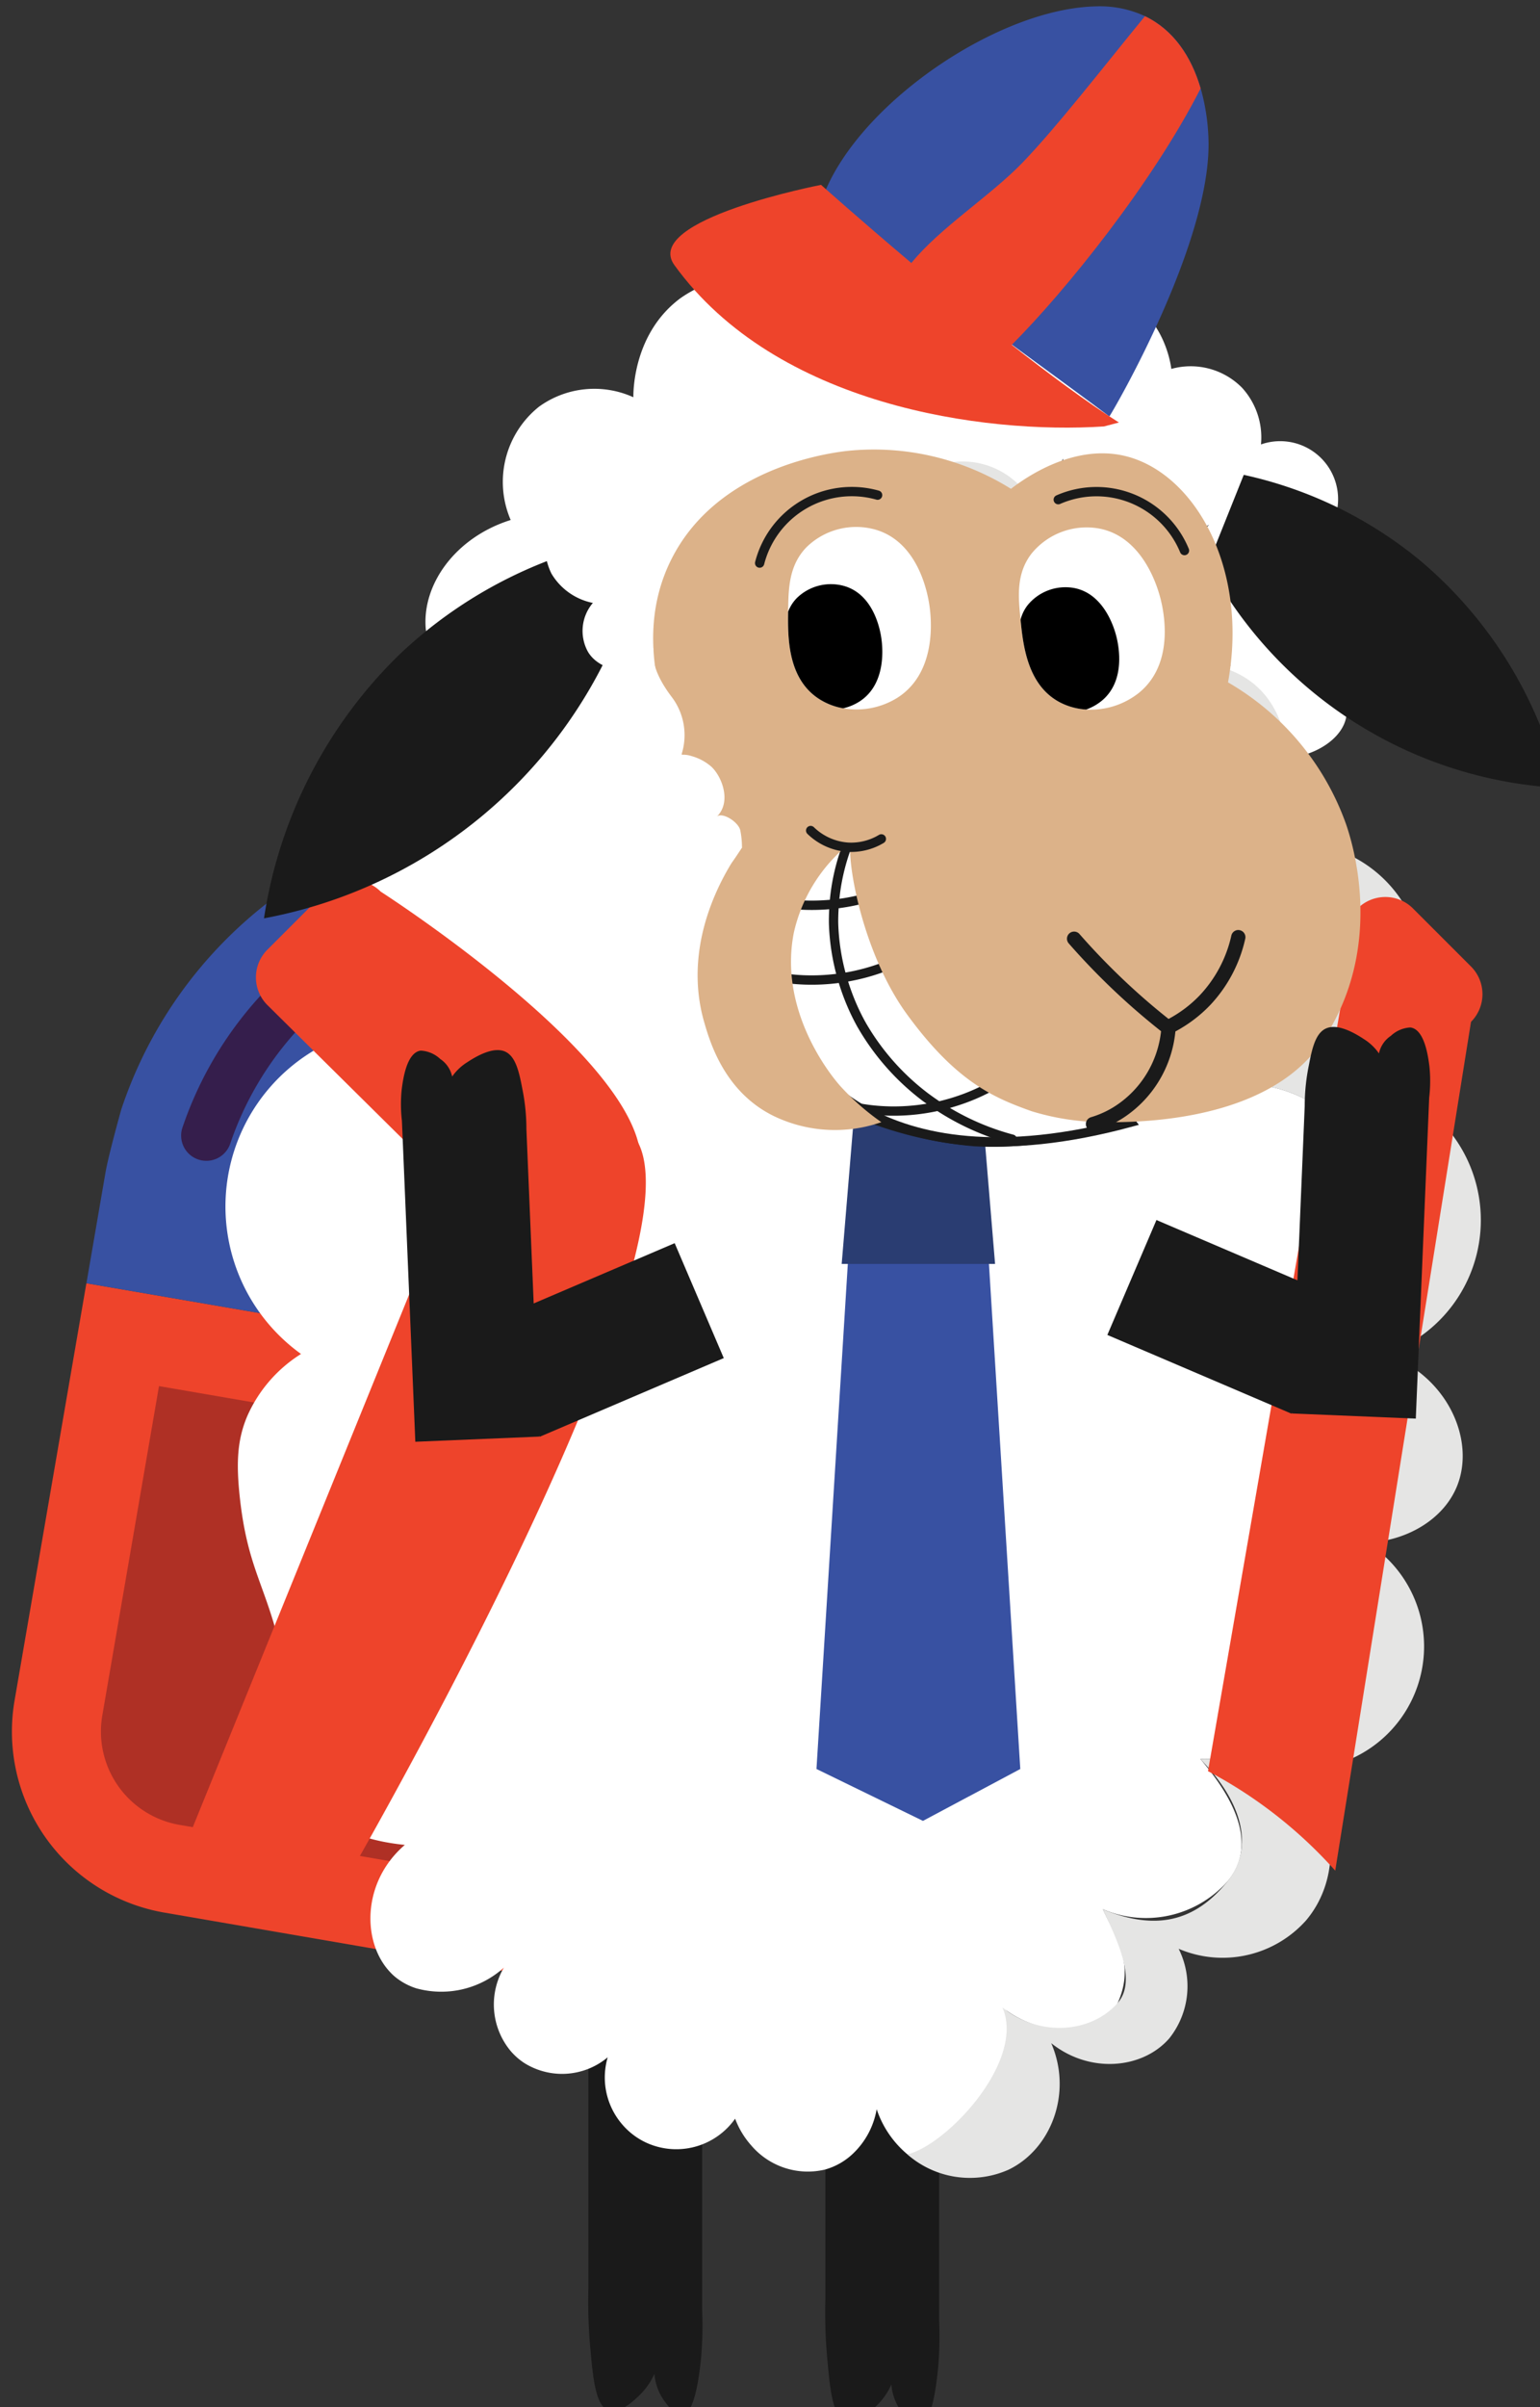 <?xml version="1.0" encoding="UTF-8" standalone="no"?>
<svg
   xmlns:dc="http://purl.org/dc/elements/1.1/"
   xmlns:cc="http://creativecommons.org/ns#"
   xmlns:rdf="http://www.w3.org/1999/02/22-rdf-syntax-ns#"
   xmlns:svg="http://www.w3.org/2000/svg"
   xmlns="http://www.w3.org/2000/svg"
   id="svg109"
   version="1.1"
   viewBox="0 0 14.15 22.108"
   height="22.108mm"
   width="14.15mm">
  <rect x="0" y="0" width="14.15" height="22.108" fill="#333333" stroke="none"/>
  <defs
     id="defs103" />
  <g
     transform="translate(-135.044,-108.297)"
     id="layer1">
    <g
       id="g883"
       transform="matrix(0.079,0,0,0.079,114.325,97.331)">
      <path
         style="fill:#ee442b"
         d="m 363.557,353.658 8.351,-48.5 -99.595,-17.15 -8.351,48.5 a 21.355,21.355 0 0 0 17.422,24.67 l 57.5,9.9 a 21.356,21.356 0 0 0 24.673,-17.42 z"
         data-name="Path 3599"
         id="Path_3599" />
      <path
         style="fill:#ffffff"
         d="m 416.068,216.282 c 0.375,0.342 3.385,3.164 2.744,6.037 -0.848,3.8 -7.781,6.3 -11.525,3.293 -2.375,-1.909 -3.388,-5.909 -1.9,-9.469 a 10.494,10.494 0 0 1 -5.239,-7.545 10.884,10.884 0 0 1 2.744,-8.781 11.486,11.486 0 0 1 -17.014,-7.684 c -0.217,0.727 -1.7,5.453 -6.037,7.135 -4.746,1.843 -11.087,-0.671 -14.269,-6.586 a 18.469,18.469 0 0 1 -18.661,4.391 c 0.145,0.428 1.907,5.956 -1.646,10.428 a 10.931,10.931 0 0 1 -6.586,3.841 c 5.661,2.883 8.274,7.916 7.135,10.977 a 8.4,8.4 0 0 1 -3.629,3.927 8.712,8.712 0 0 1 -2.957,1.013 c 4.923,-0.31 7.806,3.242 8.781,6.586 3.957,13.573 -15.414,13.482 -18.66,8.232 a 10.971,10.971 0 0 1 -1.647,-6.586 10.466,10.466 0 0 1 -10.428,-1.646 c -3.694,-3.256 -4.411,-9.449 -1.1,-14.27 a 11.627,11.627 0 0 1 -4.391,-7.684 c -0.437,-5.21 3.521,-10.631 9.879,-12.623 a 11.188,11.188 0 0 1 3.293,-13.172 10.989,10.989 0 0 1 10.977,-1.1 c -0.01,-0.716 0.018,-7.481 5.488,-11.526 a 14.366,14.366 0 0 1 16.465,0 16.365,16.365 0 0 1 12.623,-3.293 16.135,16.135 0 0 1 9.879,6.037 10.727,10.727 0 0 1 12.623,-2.744 c 4.736,2.383 5.441,7.812 5.488,8.233 a 8.385,8.385 0 0 1 8.233,2.195 8.556,8.556 0 0 1 2.195,6.586 6.736,6.736 0 0 1 7.135,10.976 7.413,7.413 0 0 1 0,14.819 z"
         data-name="Path 3625"
         id="Path_3625" />
      <path
         style="fill:#af3025"
         d="m 283.142,350.978 a 11.016,11.016 0 0 1 -8.979,-12.712 l 6.595,-38.3 79.193,13.636 -6.6,38.3 a 11.017,11.017 0 0 1 -12.714,8.977 z"
         data-name="Path 3600"
         id="Path_3600" />
      <path
         style="fill:#3851a2"
         d="m 374.847,284.777 a 50.6,50.6 0 0 0 -19.745,-41.148 49.173,49.173 0 0 0 -5.665,-3.786 46.2,46.2 0 0 0 -7.35,-3.439 c -4.681,-1.679 -13.853,-3.368 -18.675,-3.215 a 55.044,55.044 0 0 0 -8.077,0.782 49.061,49.061 0 0 0 -6.6,1.674 50.6,50.6 0 0 0 -32.37,32.173 c 0,0 -1.479,5.28 -1.829,7.311 l -2.218,12.879 99.595,17.15 2.218,-12.88 c 0.345,-2.031 0.716,-7.501 0.716,-7.501 z"
         data-name="Path 3604"
         id="Path_3604" />
      <g
         transform="translate(-698.11,-760.509)"
         data-name="Group 506"
         id="Group_506">
        <path
           style="fill:#351e4c"
           d="m 1062.112,1047.715 a 2.932,2.932 0 0 1 -2.43,-2.939 37.311,37.311 0 0 0 -14.58,-30.118 36.012,36.012 0 0 0 -4.149,-2.776 32.781,32.781 0 0 0 -5.241,-2.466 49.337,49.337 0 0 0 -7.36,-1.761 37.851,37.851 0 0 0 -6.409,-0.681 42.16,42.16 0 0 0 -6.151,0.58 36.115,36.115 0 0 0 -4.838,1.229 37.32,37.32 0 0 0 -23.8,23.5 2.931,2.931 0 1 1 -5.558,-1.866 43.172,43.172 0 0 1 27.544,-27.212 41.971,41.971 0 0 1 5.617,-1.427 47.947,47.947 0 0 1 7,-0.669 43.3,43.3 0 0 1 7.589,0.764 52.1,52.1 0 0 1 8.344,2.019 38.548,38.548 0 0 1 6.171,2.9 41.8,41.8 0 0 1 4.817,3.222 43.169,43.169 0 0 1 16.866,34.863 2.93,2.93 0 0 1 -3.433,2.839 z"
           data-name="Path 3605"
           id="Path_3605" />
      </g>
      <path
         style="fill:#1a1a1a"
         d="m 343.929,407.339 v -56.824 h -13.232 v 54.44 a 59,59 0 0 0 0.261,7.225 c 0.314,3.587 0.685,6.467 2.15,6.91 1.308,0.4 3.037,-1.31 3.613,-1.88 a 7.869,7.869 0 0 0 1.657,-2.407 6.241,6.241 0 0 0 1.188,3.192 c 0.517,0.694 1.293,1.735 2.046,1.626 1.522,-0.219 2.021,-4.993 2.2,-6.727 a 42.089,42.089 0 0 0 0.117,-5.555 z"
         data-name="Path 3612"
         id="Path_3612" />
      <path
         style="fill:#1a1a1a"
         d="m 371.49,408.575 v -56.824 h -13.231 v 54.44 a 58.594,58.594 0 0 0 0.261,7.224 c 0.313,3.588 0.684,6.467 2.149,6.911 1.308,0.4 3.037,-1.311 3.613,-1.88 a 7.883,7.883 0 0 0 1.658,-2.408 6.225,6.225 0 0 0 1.187,3.192 c 0.517,0.694 1.293,1.736 2.047,1.627 1.522,-0.219 2.02,-4.994 2.2,-6.728 a 41.96,41.96 0 0 0 0.116,-5.554 z"
         data-name="Path 3613"
         id="Path_3613" />
      <path
         style="fill:#ffffff"
         d="m 361.49,389.185 a 9.293,9.293 0 0 0 2.739,-5.151 11.667,11.667 0 0 0 3.588,5.26 c 0.462,-0.135 5.588,-0.05 6.04,-0.226 6.66,-2.59 10.681,-12.714 5.01,-16.861 4.361,3.5 11.521,3.691 13.4,-0.53 1.979,-4.44 -0.088,-7.353 -1.726,-10.89 a 12.721,12.721 0 0 0 14.477,-3.218 c 4.008,-4.723 -0.145,-10.739 -3.148,-14.254 a 13.976,13.976 0 0 0 8.042,-25.737 c 4.629,-0.235 8.688,-2.756 10.183,-6.436 2.109,-5.193 -1.033,-12.427 -8.041,-15.007 a 16.124,16.124 0 0 0 -2.68,-31.1 14.623,14.623 0 0 0 -12.335,-26.274 c 5.05,-6.1 4.747,-14.15 0.538,-18.225 -3.958,-3.832 -9.983,-2.815 -10.722,-2.681 a 11.095,11.095 0 0 0 -13.94,-15.015 9.112,9.112 0 0 0 -5.386,-7.335 9.241,9.241 0 0 0 -2.2,7.965 c -0.672,-1.226 -2.983,-5.1 -7.134,-6.041 a 4.486,4.486 0 0 0 -0.445,-0.084 11.426,11.426 0 0 0 -8.68,2.521 18.459,18.459 0 0 0 -6.243,9.091 12.082,12.082 0 0 0 -9.142,0.7 10.924,10.924 0 0 0 -1.571,0.924 13.04,13.04 0 0 0 -1.361,1.126 12.126,12.126 0 0 0 -3.294,12.074 c -0.672,-0.109 -5.479,-2.336 -9.672,-1.386 a 7.155,7.155 0 0 0 -2.949,1.386 c -0.168,0.135 -0.328,0.277 -0.479,0.42 -3.529,3.445 -2.151,10.193 -2.268,11.1 a 12.894,12.894 0 0 0 -6.588,23.057 21.125,21.125 0 0 0 -8.226,37.87 16.29,16.29 0 0 0 -6.26,7.243 c -1.159,2.747 -1.277,5.411 -0.882,9.217 0.916,8.739 3.193,10.512 4.94,18.662 2.135,9.923 0,13.041 3.294,17.015 2.9,3.5 7.453,4.588 10.982,4.941 -5.05,4.344 -4.982,11.385 -1.68,14.822 a 5.875,5.875 0 0 0 0.58,0.546 7.428,7.428 0 0 0 2.411,1.3 10.862,10.862 0 0 0 10.209,-2.4 8.464,8.464 0 0 0 0.74,9.638 7.35,7.35 0 0 0 1.462,1.336 c 0.067,0.05 0.134,0.092 0.2,0.134 a 8.273,8.273 0 0 0 9.672,-0.68 8.359,8.359 0 0 0 1.672,7.781 8.218,8.218 0 0 0 2.722,2.1 8.369,8.369 0 0 0 10.428,-2.747 9.826,9.826 0 0 0 1.865,3.1 8.642,8.642 0 0 0 8.562,2.823 7.706,7.706 0 0 0 3.296,-1.874 z"
         data-name="Path 3618"
         id="Path_3618" />
      <path
         style="fill:#ee442b"
         d="m 321.839,283.839 -28.475,-28.177 a 4.553,4.553 0 0 1 0,-6.437 l 6.747,-6.747 a 4.55,4.55 0 0 1 6.436,0 c 0,0 27.772,17.81 30.09,29.791 1.203,6.222 -10.616,6.891 -14.798,11.57 z"
         data-name="Path 3620"
         id="Path_3620" />
      <path
         style="fill:#e5e5e4"
         d="m 379.59,391.058 c 4.941,-2.394 7.445,-8.915 4.941,-14.7 4.47,3.571 10.6,3.017 13.721,-0.546 a 9.731,9.731 0 0 0 1.1,-10.428 13.014,13.014 0 0 0 14.814,-3.294 c 4.1,-4.839 3.823,-12.578 -1.093,-17.561 a 14.307,14.307 0 0 0 8.226,-26.35 c 4.748,-0.244 8.907,-2.815 10.428,-6.579 2.159,-5.327 -1.05,-12.73 -8.226,-15.368 a 16.509,16.509 0 0 0 -2.748,-31.838 14.964,14.964 0 0 0 -12.62,-26.888 c 5.159,-6.251 4.856,-14.486 0.546,-18.662 -4.05,-3.923 -10.218,-2.882 -10.974,-2.747 a 11.36,11.36 0 0 0 -14.276,-15.368 9.263,9.263 0 0 0 -10.427,-8.184 9.054,9.054 0 0 0 -5.479,2.966 9.112,9.112 0 0 1 5.386,7.335 11.095,11.095 0 0 1 13.94,15.015 c 0.739,-0.134 6.764,-1.151 10.722,2.681 4.209,4.075 4.512,12.125 -0.538,18.225 a 14.623,14.623 0 0 1 12.335,26.274 16.124,16.124 0 0 1 2.68,31.1 c 7.008,2.58 10.15,9.814 8.041,15.007 -1.495,3.68 -5.554,6.2 -10.183,6.436 a 13.976,13.976 0 0 1 -8.042,25.737 c 4.8,4.874 6.4,10.231 3.148,14.254 -4.325,5.356 -9.259,5.344 -14.477,3.218 1.638,3.537 4.012,8.277 1.726,10.89 -3.042,3.479 -9.041,4.025 -13.4,0.53 2.445,5.654 -4.883,14.23 -9.706,16.566 a 8.785,8.785 0 0 1 -1.344,0.521 11.06,11.06 0 0 0 11.779,1.758 z"
         data-name="Path 3617"
         id="Path_3617" />
      <path
         style="fill:#ee442b"
         d="m 417.563,356.3 15.792,-98.684 a 4.551,4.551 0 0 0 0,-6.436 l -6.747,-6.748 a 4.551,4.551 0 0 0 -6.436,0 l -17.406,100.3 a 53.011,53.011 0 0 1 14.797,11.568 z"
         data-name="Path 3619"
         id="Path_3619" />
      <path
         style="fill:#ee442b"
         d="m 336.637,271.976 c 6.76,15.222 -34.85,86.718 -34.85,86.718 a 4.552,4.552 0 0 1 -5.919,2.529 l -8.856,-3.553 a 4.552,4.552 0 0 1 -2.529,-5.919 l 35.7,-87.858 c 4.919,3.998 13.907,2.348 16.454,8.083 z"
         data-name="Path 3621"
         id="Path_3621" />
      <path
         style="fill:#1a1a1a"
         d="m 406.924,194.019 a 48.511,48.511 0 0 1 20.486,9.935 49.486,49.486 0 0 1 16.308,26.465 49.352,49.352 0 0 1 -40.952,-26.007"
         data-name="Path 3622"
         id="Path_3622" />
      <path
         style="fill:#3851a2"
         d="m 380.933,344.48 -11.319,6.034 -12.386,-6.034 3.674,-59.186 h 16.357 z"
         data-name="Path 3623"
         id="Path_3623" />
      <path
         style="fill:#2a3d72"
         d="m 378.001,285.76 h -17.841 l 1.484,-17.841 h 14.873 z"
         data-name="Path 3624"
         id="Path_3624" />
      <path
         style="fill:none;stroke:#1a1a1a;stroke-width:1.66;stroke-miterlimit:10"
         stroke-miterlimit="10"
         d="m 390.634,269.079 a 37.985,37.985 0 0 1 -14.985,2.175 45.1,45.1 0 0 1 -13.413,-3.258"
         data-name="Path 3626"
         id="Path_3626" />
      <path
         style="fill:#ffffff;stroke:#1a1a1a;stroke-width:1.084;stroke-miterlimit:10"
         stroke-miterlimit="10"
         d="m 355.644,231.309 c -0.2,0.111 -4.839,3.912 -5.067,4.028 -1.573,0.806 2.763,16.936 0.042,17.428 -3.81,0.69 6.437,8.14 4.487,7.734 0,0 7.943,17.118 38.694,8.778 v 0 l -27.495,-35.51 z"
         data-name="Path 3627"
         id="Path_3627" />
      <path
         style="color:#000000;font-style:normal;font-variant:normal;font-weight:normal;font-stretch:normal;font-size:medium;line-height:normal;font-family:sans-serif;font-variant-ligatures:normal;font-variant-position:normal;font-variant-caps:normal;font-variant-numeric:normal;font-variant-alternates:normal;font-feature-settings:normal;text-indent:0;text-align:start;text-decoration:none;text-decoration-line:none;text-decoration-style:solid;text-decoration-color:#000000;letter-spacing:normal;word-spacing:normal;text-transform:none;writing-mode:lr-tb;direction:ltr;text-orientation:mixed;dominant-baseline:auto;baseline-shift:baseline;text-anchor:start;white-space:normal;shape-padding:0;clip-rule:nonzero;display:inline;overflow:visible;visibility:visible;opacity:1;isolation:auto;mix-blend-mode:normal;color-interpolation:sRGB;color-interpolation-filters:linearRGB;solid-color:#000000;solid-opacity:1;vector-effect:none;fill:#1a1a1a;fill-opacity:1;fill-rule:nonzero;stroke:none;stroke-width:1.084;stroke-linecap:butt;stroke-linejoin:miter;stroke-miterlimit:10;stroke-dasharray:none;stroke-dashoffset:0;stroke-opacity:1;color-rendering:auto;image-rendering:auto;shape-rendering:auto;text-rendering:auto;enable-background:accumulate"
         d="m 361.271,235.418 a 0.542,0.542 0 0 0 -0.498,0.332 c -1.068,2.441 -1.737,5.032 -1.988,7.674 -2.225,0.199 -4.483,0.091 -6.703,-0.373 l -0.223,1.061 c 2.269,0.475 4.574,0.597 6.85,0.41 -0.027,0.534 -0.042,1.069 -0.035,1.605 v 0.004 0.004 c 0.055,2.001 0.346,3.979 0.848,5.902 -2.462,0.301 -4.974,0.221 -7.439,-0.295 l -0.223,1.061 c 2.64,0.552 5.331,0.633 7.965,0.291 0.544,1.777 1.266,3.5 2.18,5.133 l 0.002,0.002 0.002,0.004 c 1.936,3.362 4.533,6.295 7.637,8.623 h 0.002 c 0.127,0.095 0.26,0.183 0.389,0.275 -2.774,0.464 -5.629,0.427 -8.426,-0.158 l -0.223,1.061 c 3.294,0.689 6.666,0.649 9.906,-0.047 2.63,1.698 5.509,2.983 8.543,3.789 a 0.542,0.542 0 1 0 0.279,-1.047 c -2.592,-0.689 -5.068,-1.737 -7.363,-3.105 1.754,-0.494 3.463,-1.169 5.08,-2.062 l -0.525,-0.949 c -1.835,1.014 -3.787,1.757 -5.797,2.23 -0.412,-0.275 -0.817,-0.559 -1.215,-0.855 v 0.002 c -2.984,-2.238 -5.481,-5.059 -7.344,-8.291 v -0.002 c -0.85,-1.52 -1.526,-3.121 -2.043,-4.771 2.572,-0.455 5.075,-1.311 7.396,-2.594 l -0.523,-0.949 c -2.253,1.245 -4.684,2.072 -7.182,2.5 -0.5,-1.879 -0.788,-3.816 -0.842,-5.773 -3e-5,-0.001 4e-5,-0.003 0,-0.004 -0.007,-0.568 0.014,-1.134 0.047,-1.699 2.96,-0.382 5.847,-1.3 8.5,-2.766 l -0.523,-0.949 c -2.466,1.363 -5.143,2.237 -7.891,2.619 0.256,-2.451 0.883,-4.855 1.875,-7.123 a 0.542,0.542 0 0 0 -0.494,-0.768 z"
         id="Path_3628" />
      <path
         style="fill:#dcb289"
         d="m 342.525,228.57 a 36.171,36.171 0 0 0 6.037,8.781 c -0.988,1.334 -7.322,10.17 -4.391,20.307 0.659,2.278 2.371,8.194 8.233,10.977 a 16.391,16.391 0 0 0 12.369,0.642 28.289,28.289 0 0 1 -4.767,-4.191 c -1.444,-1.613 -7.169,-9.014 -5.407,-17.856 a 18.423,18.423 0 0 1 6.586,-10.428 c -0.368,2.712 1.549,13.053 6.579,19.951 5.772,7.914 10.164,9.7 14.456,11.243 a 28.7,28.7 0 0 0 8.042,1.275 c 0.2,0.01 0.4,0.01 0.609,0.01 8.123,0.077 19.863,-1.482 25.2,-9.424 7.393,-11 3.452,-23.193 2.744,-25.246 a 31.073,31.073 0 0 0 -13.721,-16.465 c 2.454,-13.485 -4.05,-24.494 -12.074,-26.344 -5.955,-1.372 -11.52,2.574 -13.172,3.842 a 30.087,30.087 0 0 0 -19.209,-4.391 c -2.859,0.346 -15.148,2.289 -20.307,12.623 -4.981,9.967 0.211,20.631 2.193,24.698 z"
         data-name="Path 3633"
         id="Path_3633" />
      <path
         style="fill:#1a1a1a"
         d="m 327.96,203.291 a 52.417,52.417 0 0 0 -19.261,11.64 54.08,54.08 0 0 0 -15.728,30.649 55.647,55.647 0 0 0 41.348,-33.723"
         data-name="Path 3632"
         id="Path_3632" />
      <path
         style="fill:#ffffff"
         d="m 380.948,210.705 0.017,0.149 c 0.291,3 0.812,7.7 4.654,9.654 a 7.577,7.577 0 0 0 2.975,0.795 9,9 0 0 0 6.141,-1.943 c 4.281,-3.485 2.843,-9.719 2.459,-11.13 -0.264,-0.971 -1.916,-6.986 -7.08,-7.969 a 8.259,8.259 0 0 0 -7.87,2.909 c -1.806,2.338 -1.543,5.021 -1.296,7.535 z"
         data-name="Path 3634"
         id="Path_3634" />
      <path
         d="m 380.965,210.854 c 0.291,3 0.812,7.7 4.654,9.654 a 7.577,7.577 0 0 0 2.975,0.795 6.046,6.046 0 0 0 1.783,-0.993 c 2.942,-2.393 1.954,-6.685 1.691,-7.656 -0.181,-0.664 -1.318,-4.8 -4.868,-5.478 a 5.674,5.674 0 0 0 -5.417,2 4.587,4.587 0 0 0 -0.818,1.678 z"
         data-name="Path 3635"
         id="Path_3635" />
      <path
         style="fill:#ffffff"
         d="m 353.934,209.773 v 0.149 c -0.048,3.015 -0.058,7.742 3.54,10.115 a 7.582,7.582 0 0 0 2.866,1.125 9,9 0 0 0 6.321,-1.241 c 4.646,-2.982 3.917,-9.338 3.694,-10.783 -0.153,-0.995 -1.119,-7.158 -6.14,-8.714 a 8.26,8.26 0 0 0 -8.147,2.006 c -2.057,2.121 -2.096,4.812 -2.134,7.343 z"
         data-name="Path 3636"
         id="Path_3636" />
      <path
         d="m 353.934,209.922 c -0.048,3.015 -0.058,7.742 3.54,10.115 a 7.582,7.582 0 0 0 2.866,1.125 6.012,6.012 0 0 0 1.884,-0.787 c 3.192,-2.047 2.693,-6.423 2.54,-7.417 -0.1,-0.681 -0.769,-4.92 -4.222,-5.99 a 5.673,5.673 0 0 0 -5.608,1.382 4.61,4.61 0 0 0 -1,1.572 z"
         data-name="Path 3637"
         id="Path_3637" />
      <path
         style="fill:#ffffff"
         d="m 327.817,197.062 a 7.339,7.339 0 0 0 -1.414,8.439 7.249,7.249 0 0 0 4.818,3.408 5.019,5.019 0 0 0 -0.6,5.631 c 1.148,2.037 4.329,2.781 6.7,1.93"
         data-name="Path 3638"
         id="Path_3638" />
      <path
         style="fill:none;stroke:#1a1a1a;stroke-width:1.084;stroke-linecap:round;stroke-miterlimit:10"
         stroke-miterlimit="10"
         d="m 364.337,196.377 a 11.068,11.068 0 0 0 -13.718,7.9"
         data-name="Path 3639"
         id="Path_3639" />
      <path
         style="fill:none;stroke:#1a1a1a;stroke-width:1.084;stroke-linecap:round;stroke-miterlimit:10"
         stroke-miterlimit="10"
         d="m 400.029,202.821 a 11.069,11.069 0 0 0 -14.68,-5.917"
         data-name="Path 3640"
         id="Path_3640" />
      <path
         style="color:#000000;font-style:normal;font-variant:normal;font-weight:normal;font-stretch:normal;font-size:medium;line-height:normal;font-family:sans-serif;font-variant-ligatures:normal;font-variant-position:normal;font-variant-caps:normal;font-variant-numeric:normal;font-variant-alternates:normal;font-feature-settings:normal;text-indent:0;text-align:start;text-decoration:none;text-decoration-line:none;text-decoration-style:solid;text-decoration-color:#000000;letter-spacing:normal;word-spacing:normal;text-transform:none;writing-mode:lr-tb;direction:ltr;text-orientation:mixed;dominant-baseline:auto;baseline-shift:baseline;text-anchor:start;white-space:normal;shape-padding:0;clip-rule:nonzero;display:inline;overflow:visible;visibility:visible;opacity:1;isolation:auto;mix-blend-mode:normal;color-interpolation:sRGB;color-interpolation-filters:linearRGB;solid-color:#000000;solid-opacity:1;vector-effect:none;fill:#1a1a1a;fill-opacity:1;fill-rule:nonzero;stroke:none;stroke-width:1.084;stroke-linecap:round;stroke-linejoin:miter;stroke-miterlimit:10;stroke-dasharray:none;stroke-dashoffset:0;stroke-opacity:1;color-rendering:auto;image-rendering:auto;shape-rendering:auto;text-rendering:auto;enable-background:accumulate"
         d="m 356.543,234.83 a 0.542,0.542 0 0 0 -0.363,0.936 c 1.267,1.23 2.93,1.969 4.691,2.086 h 0.004 0.004 c 1.464,0.076 2.918,-0.287 4.174,-1.043 a 0.542,0.542 0 1 0 -0.559,-0.93 c -1.069,0.644 -2.307,0.954 -3.553,0.891 -6.4e-4,-4e-5 -0.001,4e-5 -0.002,0 -1.505,-0.1 -2.924,-0.731 -4.006,-1.781 a 0.542,0.542 0 0 0 -0.391,-0.158 z"
         id="Path_3641" />
      <path
         style="color:#000000;font-style:normal;font-variant:normal;font-weight:normal;font-stretch:normal;font-size:medium;line-height:normal;font-family:sans-serif;font-variant-ligatures:normal;font-variant-position:normal;font-variant-caps:normal;font-variant-numeric:normal;font-variant-alternates:normal;font-feature-settings:normal;text-indent:0;text-align:start;text-decoration:none;text-decoration-line:none;text-decoration-style:solid;text-decoration-color:#000000;letter-spacing:normal;word-spacing:normal;text-transform:none;writing-mode:lr-tb;direction:ltr;text-orientation:mixed;dominant-baseline:auto;baseline-shift:baseline;text-anchor:start;white-space:normal;shape-padding:0;clip-rule:nonzero;display:inline;overflow:visible;visibility:visible;opacity:1;isolation:auto;mix-blend-mode:normal;color-interpolation:sRGB;color-interpolation-filters:linearRGB;solid-color:#000000;solid-opacity:1;vector-effect:none;fill:#1a1a1a;fill-opacity:1;fill-rule:nonzero;stroke:none;stroke-width:1.66;stroke-linecap:round;stroke-linejoin:miter;stroke-miterlimit:10;stroke-dasharray:none;stroke-dashoffset:0;stroke-opacity:1;color-rendering:auto;image-rendering:auto;shape-rendering:auto;text-rendering:auto;enable-background:accumulate"
         d="m 406.293,246.938 a 0.83,0.83 0 0 0 -0.816,0.662 c -0.58,2.608 -1.857,5.01 -3.693,6.951 -1.05,1.095 -2.27,2.008 -3.605,2.725 -0.968,-0.771 -1.946,-1.58 -2.939,-2.449 l -0.002,-0.002 c -2.631,-2.306 -5.108,-4.783 -7.414,-7.414 a 0.83,0.83 0 0 0 -0.66,-0.291 0.83,0.83 0 0 0 -0.588,1.385 c 2.354,2.687 4.882,5.216 7.568,7.57 h 0.002 c 1.067,0.933 2.118,1.804 3.16,2.629 -0.383,3.546 -2.321,6.744 -5.324,8.697 -0.869,0.563 -1.813,0.998 -2.805,1.295 a 0.831,0.831 0 1 0 0.475,1.592 c 1.143,-0.342 2.231,-0.846 3.232,-1.494 h 0.002 c 3.463,-2.252 5.691,-5.963 6.088,-10.062 1.486,-0.799 2.846,-1.816 4.014,-3.035 l 0.002,-0.002 h 0.002 c 2.042,-2.159 3.46,-4.831 4.105,-7.732 a 0.83,0.83 0 0 0 -0.803,-1.023 z"
         id="Path_3642" />
      <path
         style="fill:#ffffff"
         d="m 338.233,214.191 c 0.26,-0.039 -0.831,1.638 2.07,5.536 a 7.336,7.336 0 0 1 1.216,6.84 2.935,2.935 0 0 1 1.166,0.145 5.878,5.878 0 0 1 2.322,1.242 c 1.236,1.151 2.372,4.111 0.621,5.81 0.6,-0.579 2.472,0.551 2.735,1.561 a 10.291,10.291 0 0 1 0.2,2.023 c 0,0 -0.792,1.243 -1.12,1.656 -1.6,1.922 -5.032,2.273 -8.59,0.888"
         data-name="Path 3645"
         id="Path_3645" />
      <path
         style="fill:#1a1a1a"
         d="m 319.924,260.906 c -1.322,0.101 -2.795,1.064 -3.33,1.414 a 6.01,6.01 0 0 0 -1.74,1.656 3.263,3.263 0 0 0 -1.381,-2.041 3.581,3.581 0 0 0 -2.271,-0.975 c -1.652,0.213 -2.065,3.37 -2.215,4.516 a 16.661,16.661 0 0 0 0.025,3.65 l 1.559,37.309 14.412,-0.6 -0.004,-0.107 0.055,0.129 21.412,-9.15 -5.711,-13.361 -16.398,7.008 -0.846,-20.262 a 23.414,23.414 0 0 0 -0.482,-4.732 c -0.44,-2.341 -0.923,-4.215 -2.531,-4.439 -0.179,-0.025 -0.364,-0.028 -0.553,-0.014 z"
         id="Path_3646" />
      <path
         style="fill:#3851a2"
         d="m 358.15,161.249 c 3.068,2.913 6.387,5.742 9.825,8.5 3.5,2.81 7.133,5.547 10.741,8.214 l 0.01,0.006 c 0.413,0.307 0.824,0.611 1.237,0.912 3.824,2.818 7.612,5.562 11.195,8.246 a 0.04,0.04 0 0 0 0.014,0.008 l 0.118,0.09 0.01,-0.007 c 0.471,-0.67 12.019,-20.472 11.515,-32.382 a 24.258,24.258 0 0 0 -0.9,-5.743 c -1.093,-3.742 -3.186,-6.824 -6.476,-8.4 a 12.423,12.423 0 0 0 -5.716,-1.141 c -11.142,0.24 -26.847,10.793 -31.382,21.262 -0.067,0.143 -0.127,0.289 -0.187,0.435 z"
         data-name="Path 3647"
         id="Path_3647" />
      <path
         style="fill:#ee442b"
         d="m 395.432,140.691 c -4.764,5.825 -10.32,12.976 -14.273,17.062 -3.732,3.859 -9.586,7.551 -12.895,11.635 -6.017,-5.08 -10.504,-9.084 -10.504,-9.084 0,0 -20.888,4.03 -17.057,9.33 11.831,16.357 35.937,19.67 49.963,18.756 l 1.736,-0.457 c -3.691,-2.336 -8.074,-5.591 -12.465,-9.029 0.008,-0.009 0.017,-0.016 0.025,-0.023 6.274,-6.289 16.354,-18.801 21.945,-29.789 -1.093,-3.742 -3.187,-6.824 -6.477,-8.4 z"
         id="Path_3648" />
      <path
         style="fill:#1a1a1a"
         d="m 417.58,258.217 c -0.189,-0.015 -0.373,-0.011 -0.553,0.014 -1.608,0.224 -2.092,2.097 -2.531,4.439 a 23.41,23.41 0 0 0 -0.482,4.73 l -0.846,20.264 -16.398,-7.008 -5.711,13.361 21.412,9.152 0.055,-0.129 -0.004,0.105 14.412,0.6 1.557,-37.309 a 16.655,16.655 0 0 0 0.027,-3.65 c -0.15,-1.146 -0.561,-4.305 -2.213,-4.518 a 3.583,3.583 0 0 0 -2.273,0.975 3.265,3.265 0 0 0 -1.383,2.043 6.012,6.012 0 0 0 -1.738,-1.656 c -0.535,-0.35 -2.008,-1.313 -3.33,-1.414 z"
         id="Path_3650" />
    </g>
  </g>
</svg>

